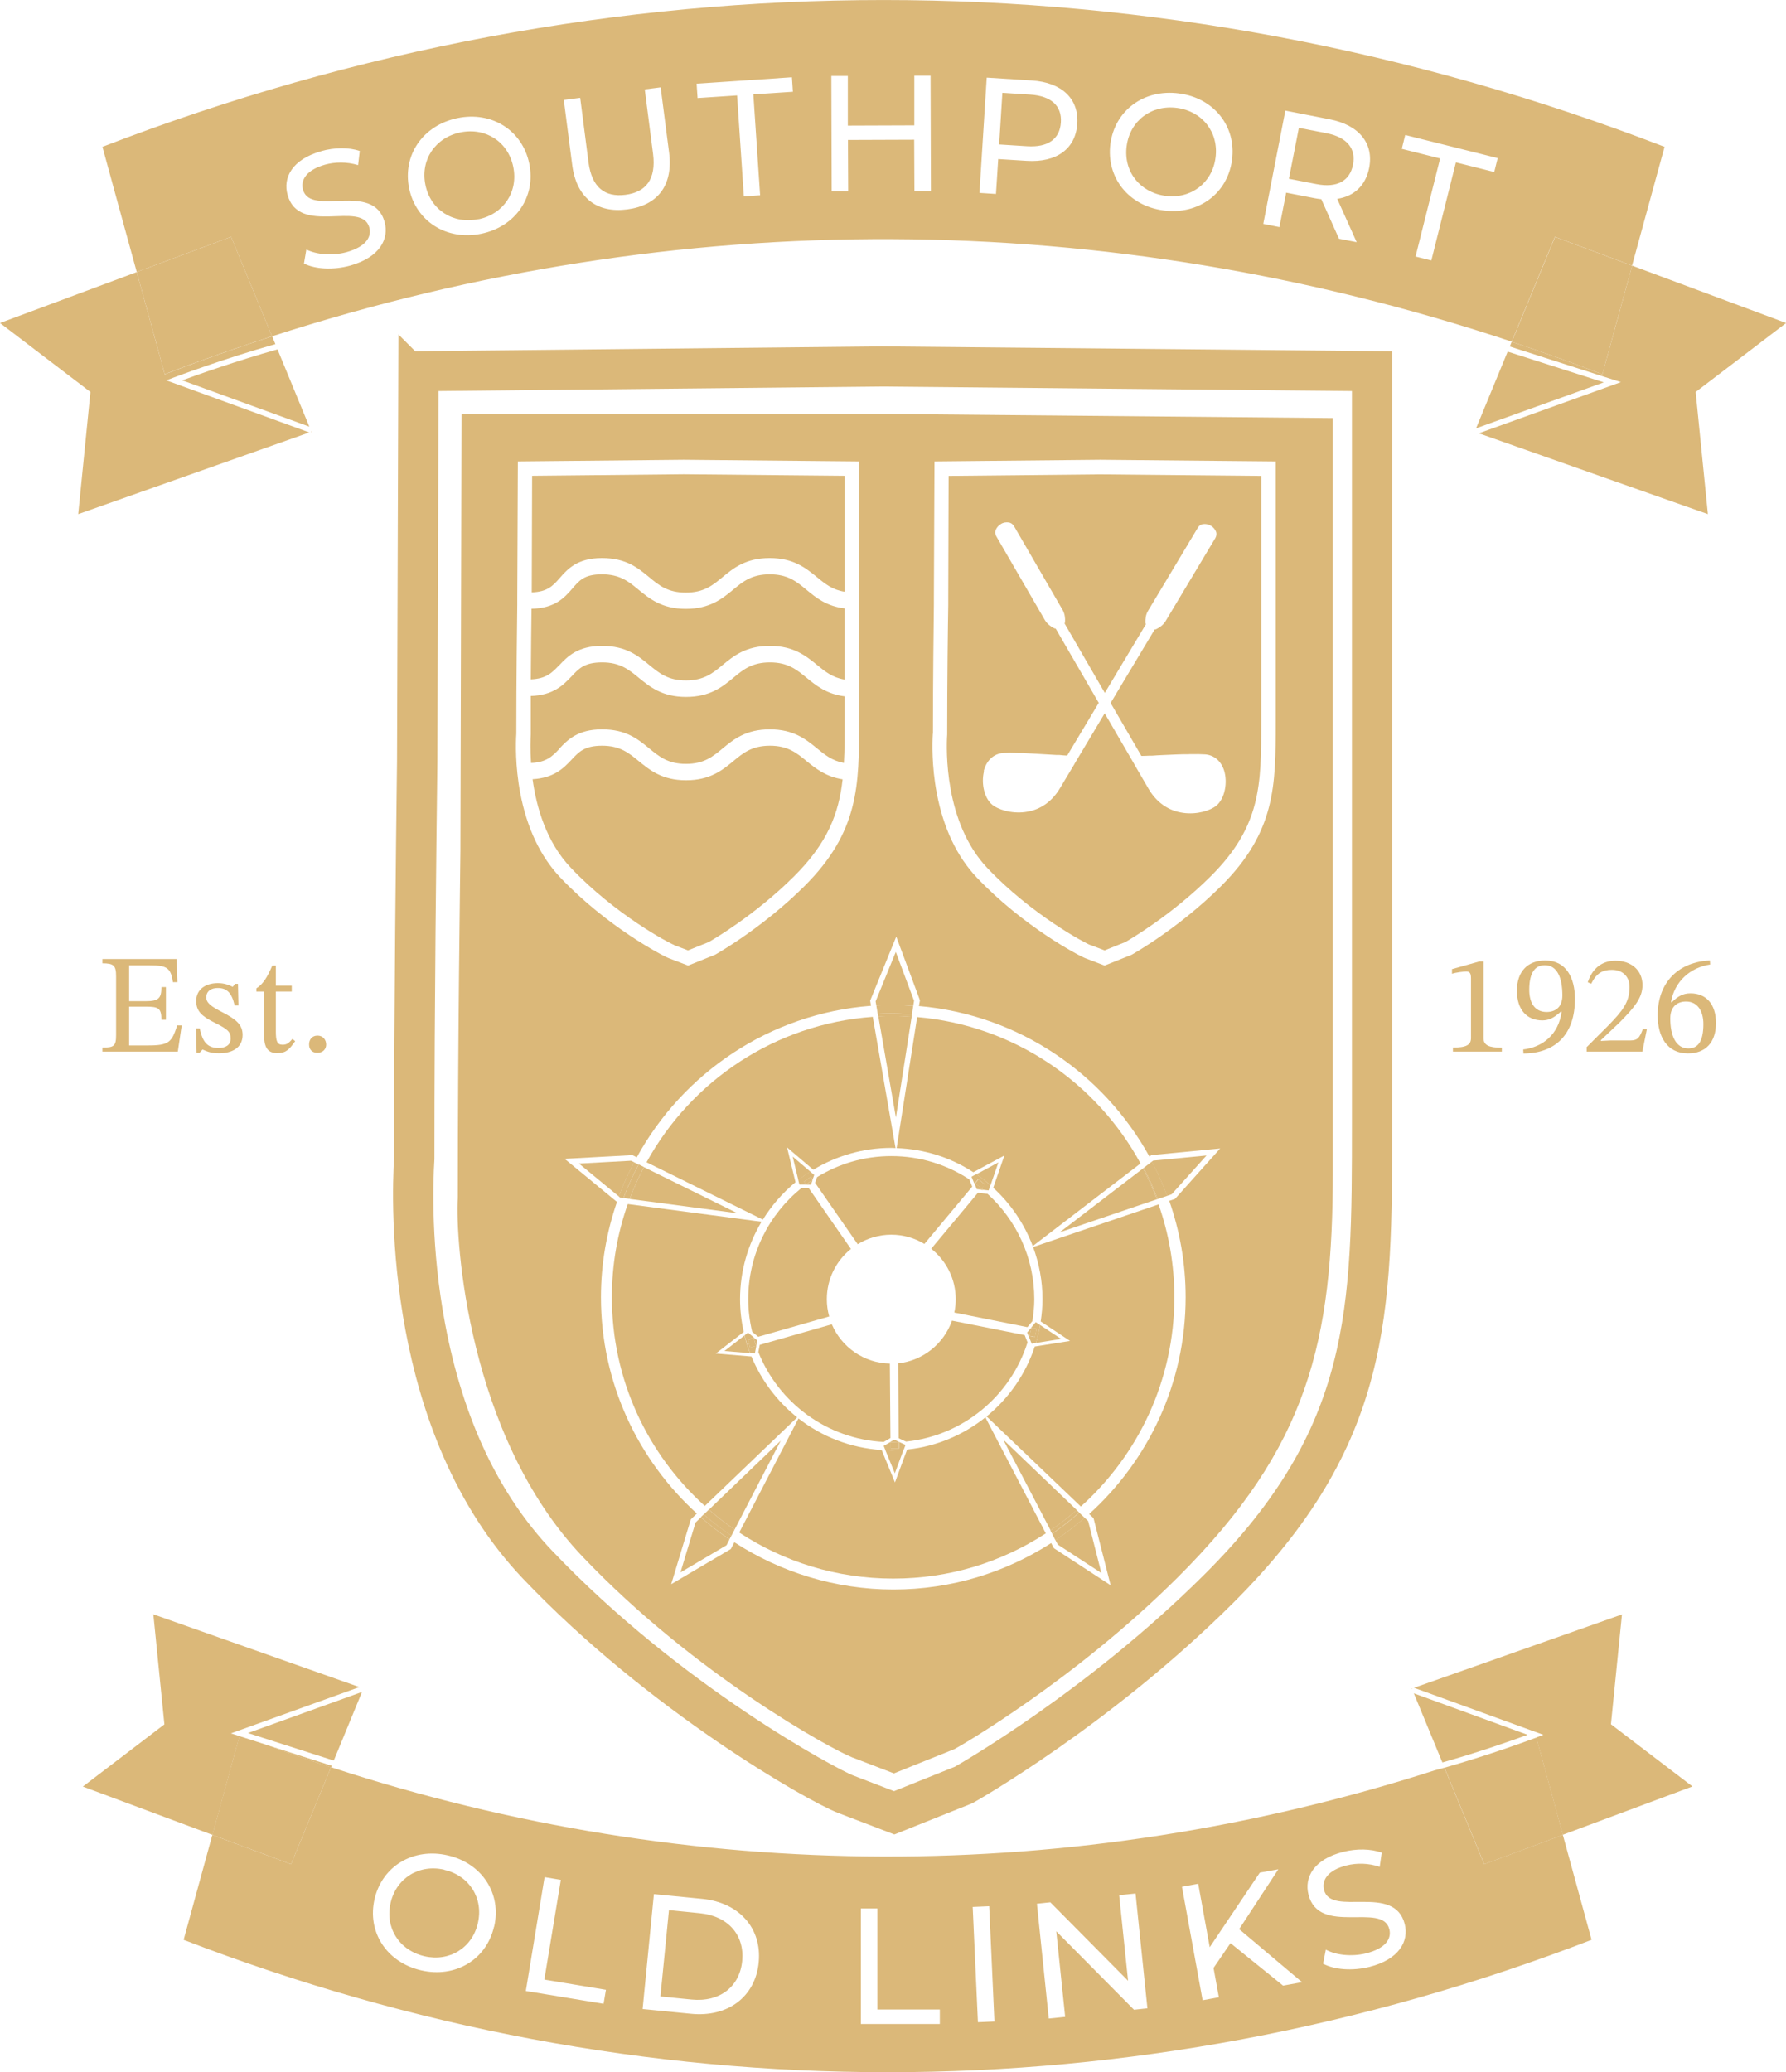 <?xml version="1.0" encoding="UTF-8"?>
<svg id="Layer_2" data-name="Layer 2" xmlns="http://www.w3.org/2000/svg" viewBox="0 0 150.47 174.56">
  <defs>
    <style>
      .cls-1 {
        fill: none;
      }

      .cls-1, .cls-2 {
        stroke-width: 0px;
      }

      .cls-3 {
        stroke: #dbb879;
        stroke-miterlimit: 10;
        stroke-width: 2px;
      }

      .cls-3, .cls-2 {
        fill: #dbb879;
      }
    </style>
  </defs>
  <g id="Layer_1-2" data-name="Layer 1">
    <g>
      <path class="cls-1" d="m130.15,81.31c-.77,0-1.31.55-1.31,2.07,0,1.11.48,1.87,1.46,1.87.69,0,1.32-.37,1.32-1.39,0-1.49-.43-2.55-1.48-2.55Z"/>
      <path class="cls-1" d="m35.84,64.13l-.02,1.68c-.06,5-.23,18.28-.23,31.81-.13,2.11-.29,7.62.92,14.09,1.53,8.15,4.65,14.74,9.25,19.59,10.98,11.56,24.33,18.65,25.73,19.19l3.83,1.47,5.56-2.23c.51-.28,11.32-6.46,21.3-16.4,12.71-12.66,12.71-23.02,12.71-38.69V31.95l-40.64-.39-38.32.39-.1,32.18Zm2.72,36.8c0-13.66.2-27.11.22-29.25l.09-36.81h35.51l37.9.35v63.46c0,14.28-2.03,23.21-13.09,34.22-8.73,8.69-18.4,14.25-18.78,14.44l-5.11,2.05-3.57-1.37c-1.56-.6-13.18-6.89-22.69-16.91-9.68-10.18-10.71-26.66-10.49-30.18Z"/>
      <path class="cls-1" d="m142.06,84.37c-.69,0-1.33.38-1.33,1.42,0,1.47.49,2.53,1.52,2.53.8,0,1.27-.54,1.27-2.05,0-1.07-.48-1.9-1.46-1.9Z"/>
      <path class="cls-2" d="m27.89,148.88l.06-.13-5.59-1.79c1.84.68,3.69,1.32,5.54,1.93Z"/>
      <polygon class="cls-2" points="28.12 148.31 30.5 142.53 20.89 145.99 28.12 148.31"/>
      <path class="cls-2" d="m19.45,146.02l10.83-3.9-17.36-6.13.93,9.27-6.87,5.24,10.92,4.07c.76-2.77,1.52-5.55,2.28-8.32l-.72-.23Z"/>
      <polygon class="cls-2" points="118.95 142.25 118.97 142.3 118.99 142.23 118.95 142.25"/>
      <path class="cls-2" d="m119.12,142.66l2.4,5.81c3.07-.86,5.97-1.89,7.18-2.33l-9.58-3.49Z"/>
      <path class="cls-2" d="m135.72,145.27l.93-9.27-17.52,6.18,10.9,3.96-.58.22s-.02,0-.02,0c.75,2.73,1.5,5.47,2.24,8.2l10.92-4.07-6.87-5.24Z"/>
      <path class="cls-2" d="m58.97,161.17l-2.61-.26-.72,7.27,2.61.26c2.39.24,4.07-1.08,4.28-3.25.21-2.17-1.18-3.79-3.57-4.02Z"/>
      <path class="cls-2" d="m37.45,157.51c-2.12-.5-4.05.68-4.54,2.78-.49,2.1.72,4,2.84,4.5,2.1.49,4.03-.69,4.51-2.78.49-2.1-.72-4.01-2.82-4.49Z"/>
      <path class="cls-2" d="m121.7,148.91c-.28.08-.57.16-.85.23-30.44,9.76-62.54,9.67-92.96-.27l-3.37,8.17-6.63-2.47c-.81,2.95-1.61,5.89-2.42,8.84,38.55,14.87,80.07,14.87,118.62,0-.81-2.95-1.61-5.89-2.42-8.84l-6.63,2.47-3.35-8.13Zm-80.08,13.4c-.65,2.79-3.27,4.34-6.15,3.67-2.91-.68-4.56-3.25-3.91-6.02.65-2.77,3.27-4.34,6.18-3.66,2.88.67,4.54,3.23,3.89,6.01Zm9.24,6.49l-6.56-1.08,1.58-9.59,1.37.23-1.39,8.4,5.19.86-.2,1.19Zm13.06-3.48c-.28,2.88-2.59,4.63-5.7,4.32l-4.08-.4.95-9.68,4.08.4c3.11.31,5.03,2.48,4.75,5.35Zm15.26,5.18h-6.65s0-9.73,0-9.73h1.39s0,8.51,0,8.51h5.26s0,1.21,0,1.21Zm3.21-.15l-.44-9.71,1.39-.06.44,9.71-1.39.06Zm13.15-1.05l-6.55-6.61.75,7.21-1.38.14-1-9.67,1.13-.12,6.55,6.61-.75-7.21,1.38-.14,1,9.67-1.13.12Zm12.56-2.03l-4.43-3.58-1.43,2.09.45,2.47-1.37.25-1.74-9.56,1.37-.25.97,5.34,4.22-6.28,1.56-.28-3.3,5.04,5.3,4.47-1.6.29Zm7.28-1.58c-1.44.36-2.98.24-3.91-.27l.23-1.18c.86.46,2.17.61,3.39.31,1.63-.41,2.17-1.22,1.96-2.04-.58-2.3-5.92.59-6.81-2.91-.37-1.45.45-2.98,2.93-3.6,1.1-.28,2.32-.27,3.24.07l-.17,1.19c-.95-.32-1.94-.33-2.78-.12-1.6.4-2.12,1.25-1.91,2.07.58,2.3,5.93-.58,6.8,2.88.36,1.44-.48,2.97-2.97,3.6Z"/>
      <path class="cls-2" d="m27.89,148.88c-1.85-.61-3.7-1.25-5.54-1.93l-2.18-.7c-.76,2.77-1.52,5.55-2.28,8.32l6.63,2.47,3.37-8.17Z"/>
      <path class="cls-2" d="m121.7,148.91l3.35,8.13,6.63-2.47c-.75-2.73-1.5-5.47-2.24-8.2-.21.08-3.83,1.44-7.74,2.54Z"/>
      <path class="cls-2" d="m56.78,79.61l1.18.45,1.75-.7c.26-.15,3.87-2.23,7.2-5.55,2.81-2.8,3.76-5.27,4.08-8.16-1.41-.22-2.27-.91-3.03-1.53-.84-.69-1.58-1.3-3.09-1.3s-2.25.6-3.09,1.3c-.92.76-1.96,1.61-3.98,1.61s-3.06-.86-3.98-1.61c-.84-.69-1.58-1.3-3.09-1.3s-1.97.53-2.6,1.2c-.65.69-1.46,1.52-3.26,1.62.32,2.36,1.16,5.3,3.23,7.47,3.72,3.92,8.21,6.31,8.69,6.49Z"/>
      <path class="cls-2" d="m91.88,79.61l1.18.45,1.75-.7c.26-.15,3.87-2.23,7.2-5.55,4.25-4.23,4.25-7.72,4.25-13v-20.72l-13.57-.13-12.77.13-.03,10.26v.6c-.03,1.71-.09,6.26-.09,10.88v.04c-.08,1.21-.26,7.42,3.39,11.26,3.72,3.92,8.21,6.31,8.69,6.49Zm-9-14.66c.23-.9.85-1.47,1.67-1.52.32-.02.74-.02,1.26,0,.05,0,.11,0,.17,0h.28c.08.02.14.02.19.02.33.02.68.04,1.04.06l.7.04c.28.02.55.03.82.05h.26c.22.03.44.04.64.05l2.66-4.44-3.63-6.26s-.09,0-.13-.03c-.29-.14-.58-.36-.77-.67l-4.1-7.07c-.1-.17-.12-.38-.04-.56.07-.16.2-.34.43-.48.23-.14.45-.15.63-.13.2.02.37.14.47.31l4.1,7.07c.18.32.22.68.2,1,0,.05-.03.09-.04.13l3.39,5.85,3.46-5.78s-.04-.08-.04-.13c-.01-.32.03-.69.22-1l4.2-7.01c.1-.17.27-.29.47-.3.17-.02.39,0,.63.14.23.14.35.32.42.48.08.18.05.39-.05.56l-4.2,7.01c-.19.31-.49.52-.78.66-.04.02-.09.02-.13.03l-3.71,6.19,2.59,4.46c.2,0,.42-.01.64-.02h.26c.26-.02.54-.04.82-.05l.7-.03c.36-.02.71-.03,1.05-.04.06,0,.12,0,.18,0h.29c.06-.01.12-.01.18-.01.51-.01.93,0,1.25.02.81.06,1.43.63,1.65,1.54.24,1-.03,2.4-.9,2.92-.67.41-1.87.68-3.04.38-1.04-.26-1.89-.94-2.48-1.95l-1.21-2.08s0,0,0-.01l-2.48-4.26-2.54,4.25s0,0,0,.01l-1.24,2.07c-.6,1-1.47,1.67-2.5,1.91-1.17.28-2.37,0-3.03-.42-.85-.53-1.11-1.93-.86-2.93Z"/>
      <path class="cls-2" d="m47.11,63.08c.69-.73,1.55-1.64,3.61-1.64s3.06.86,3.98,1.61c.84.69,1.58,1.3,3.09,1.3s2.25-.6,3.09-1.3c.92-.76,1.96-1.61,3.98-1.61s3.06.86,3.98,1.61c.67.55,1.28,1.04,2.26,1.22.06-1.08.06-2.22.06-3.46v-2.15c-1.52-.19-2.41-.91-3.2-1.56-.84-.69-1.58-1.3-3.09-1.3s-2.25.6-3.09,1.3c-.92.76-1.96,1.61-3.98,1.61s-3.06-.86-3.98-1.61c-.84-.69-1.58-1.3-3.09-1.3s-1.97.53-2.6,1.2c-.67.7-1.5,1.57-3.41,1.63,0,1.04,0,2.11,0,3.19v.04c-.02.38-.06,1.26.02,2.41,1.3-.05,1.79-.56,2.39-1.19Z"/>
      <path class="cls-2" d="m71.74,148.02l3.57,1.37,5.11-2.05c.38-.19,10.05-5.75,18.78-14.44,11.06-11.01,13.09-19.94,13.09-34.22v-63.46l-37.9-.35h-35.51l-.09,36.81c-.02,2.14-.22,15.59-.22,29.25-.22,3.53.82,20,10.49,30.18,9.51,10.01,21.13,16.31,22.69,16.91Zm6.86-86.22c0-4.62.06-9.16.08-10.88v-.59s.05-11.46.05-11.46l13.97-.14,14.78.14v21.92c0,5.38,0,9.27-4.61,13.86-3.56,3.55-7.49,5.76-7.53,5.78l-.05.02-2.23.89-1.62-.62c-.53-.2-5.2-2.65-9.13-6.78-1.69-1.78-2.83-4.18-3.39-7.14-.43-2.29-.38-4.25-.33-5.01Zm-34.77,5.01c-.43-2.29-.38-4.25-.33-5.01,0-4.62.06-9.16.08-10.88v-.59s.05-11.46.05-11.46l13.97-.14,14.78.14v21.92c0,5.38,0,9.27-4.61,13.86-3.56,3.55-7.49,5.76-7.53,5.78l-.05.02-2.22.89-1.62-.62c-.53-.2-5.2-2.65-9.13-6.78-1.69-1.78-2.83-4.18-3.39-7.14Zm9.45,30.5l.37.18c3.9-7.12,11.22-12.11,19.73-12.76l-.07-.43,2.2-5.4,1.99,5.35v.06s-.08.44-.08.44c8.37.73,15.55,5.66,19.42,12.68l.16-.12,5.8-.56-3.81,4.25-.48.16c.89,2.54,1.38,5.27,1.38,8.11,0,7.24-3.14,13.76-8.13,18.27l.37.35,1.44,5.65-4.78-3.12-.23-.43c-3.84,2.47-8.4,3.91-13.29,3.91s-9.54-1.47-13.4-3.98l-.3.57-5.02,2.96,1.65-5.46.51-.49c-4.96-4.51-8.08-11.01-8.08-18.22,0-2.81.48-5.51,1.35-8.03l-4.41-3.63,5.7-.31Z"/>
      <path class="cls-2" d="m47.15,48.7c.66-.75,1.48-1.69,3.56-1.69s3.06.86,3.98,1.61c.84.7,1.58,1.3,3.09,1.3s2.25-.6,3.09-1.3c.92-.76,1.96-1.61,3.98-1.61s3.06.86,3.98,1.61c.69.57,1.31,1.07,2.34,1.23v-9.77l-13.57-.13-12.77.13-.03,9.82c1.32-.04,1.79-.56,2.36-1.21Z"/>
      <path class="cls-2" d="m47.11,56.05c.69-.73,1.55-1.64,3.61-1.64s3.06.86,3.98,1.61c.84.69,1.58,1.3,3.09,1.3s2.25-.6,3.09-1.3c.92-.76,1.96-1.61,3.98-1.61s3.06.86,3.98,1.61c.68.56,1.3,1.06,2.32,1.23v-6c-1.53-.18-2.42-.91-3.22-1.57-.84-.7-1.58-1.3-3.09-1.3s-2.25.6-3.09,1.3c-.92.76-1.96,1.61-3.98,1.61s-3.06-.86-3.98-1.61c-.84-.7-1.58-1.3-3.09-1.3s-1.92.54-2.51,1.22c-.64.74-1.44,1.64-3.42,1.68-.02,1.23-.04,3.41-.06,5.95,1.3-.05,1.79-.56,2.39-1.19Z"/>
      <path class="cls-3" d="m34.56,30.58l-.11,33.55-.02,1.68c-.06,5-.23,18.29-.23,31.78-.23,3.7-.79,22.74,10.56,34.68,10.45,11,23.77,18.58,26.24,19.53l4.34,1.66,6.1-2.44.05-.02c.1-.05,11.39-6.42,21.68-16.66,13.12-13.07,13.12-23.65,13.12-39.67V30.58l-42.02-.4-39.7.41Zm80.34,1.37v62.69c0,15.68,0,26.03-12.71,38.69-9.98,9.94-20.8,16.11-21.3,16.4l-5.56,2.23-3.83-1.47c-1.4-.54-14.74-7.62-25.73-19.19-4.61-4.85-7.72-11.44-9.25-19.59-1.22-6.47-1.05-11.98-.92-14.09,0-13.52.17-26.81.23-31.81l.02-1.68.1-32.18,38.32-.39,40.64.39Z"/>
      <path class="cls-2" d="m127.36,28.79l-.16.4,9.36,3-11.97,4.31,19.3,6.81-1.03-10.29,7.62-5.81-12.97-4.83c-.84,3.05-1.67,6.1-2.51,9.15-2.53-.98-5.08-1.89-7.64-2.74Z"/>
      <polygon class="cls-2" points="127.02 29.62 124.36 36.08 135.12 32.21 127.02 29.62"/>
      <path class="cls-2" d="m26.06,36.43l-12.05-4.39.58-.22s4.16-1.58,8.61-2.83l-.27-.66c-3.03.98-6.05,2.04-9.05,3.2-.79-2.87-1.57-5.74-2.36-8.61L0,27.21l7.62,5.81-1.03,10.29,19.47-6.88Z"/>
      <path class="cls-2" d="m26.06,35.94l-2.68-6.51c-3.46.97-6.73,2.13-8.03,2.61l10.71,3.9Z"/>
      <polygon class="cls-2" points="26.24 36.37 26.21 36.32 26.19 36.39 26.24 36.37"/>
      <path class="cls-2" d="m89.38,10.32c.09-1.39-.79-2.23-2.57-2.35l-2.36-.15-.27,4.35,2.36.15c1.77.11,2.75-.62,2.84-2.01Z"/>
      <path class="cls-2" d="m40.31,18.47c2.11-.43,3.37-2.31,2.93-4.42-.43-2.11-2.33-3.33-4.44-2.9-2.14.44-3.39,2.32-2.96,4.42.43,2.11,2.33,3.33,4.47,2.89Z"/>
      <path class="cls-2" d="m22.92,28.33c34.2-11.06,70.3-10.92,104.44.45l3.64-8.83,6.5,2.42c.91-3.33,1.83-6.67,2.74-10C97.48-4.12,51.4-4.12,8.63,12.37c.96,3.51,1.92,7.03,2.89,10.54l7.95-2.96,3.45,8.38ZM118.38,11.37l7.8,1.95-.29,1.17-3.23-.81-2.07,8.26-1.33-.33,2.07-8.26-3.23-.81.29-1.17Zm-10.08-2.05l3.72.73c2.48.48,3.74,2.03,3.33,4.1-.29,1.47-1.26,2.39-2.69,2.6l1.64,3.65-1.49-.29-1.49-3.33c-.19-.02-.4-.05-.6-.09l-2.36-.46-.57,2.9-1.36-.27,1.86-9.54Zm-14.75,2.81c.37-2.82,2.82-4.65,5.78-4.26,2.93.38,4.84,2.76,4.47,5.59-.37,2.84-2.82,4.65-5.75,4.27-2.96-.38-4.86-2.77-4.5-5.6Zm-10.4-5.59l3.78.24c2.52.16,3.97,1.53,3.83,3.64-.13,2.11-1.74,3.29-4.26,3.13l-2.4-.15-.19,2.94-1.39-.09.61-9.7Zm-11.72-.14v4.18s5.6-.02,5.6-.02v-4.18s1.37,0,1.37,0l.03,9.72h-1.39s-.02-4.33-.02-4.33l-5.58.02.02,4.33h-1.39s-.03-9.72-.03-9.72h1.39Zm-4.71.12l.08,1.21-3.33.22.57,8.5-1.37.09-.57-8.5-3.33.22-.08-1.21,8.02-.54Zm-17.84,1.71l.7,5.43c.28,2.14,1.38,2.97,3.11,2.75,1.74-.22,2.6-1.32,2.33-3.45l-.7-5.43,1.34-.17.71,5.48c.36,2.8-.98,4.47-3.53,4.8-2.53.33-4.27-.95-4.63-3.74l-.71-5.48,1.38-.18Zm-10.34,1.72c2.9-.6,5.47,1.03,6.05,3.83.58,2.8-1.15,5.31-4.04,5.91-2.92.6-5.5-1.04-6.08-3.82-.57-2.79,1.15-5.31,4.07-5.92Zm-11.47,2.78c1.1-.31,2.32-.33,3.24-.01l-.14,1.19c-.96-.29-1.95-.27-2.78-.04-1.59.45-2.09,1.31-1.86,2.12.64,2.29,5.91-.73,6.87,2.7.4,1.43-.4,2.98-2.88,3.68-1.43.4-2.97.31-3.91-.17l.2-1.18c.87.43,2.19.55,3.39.22,1.62-.45,2.14-1.28,1.91-2.09-.64-2.29-5.91.75-6.88-2.73-.41-1.44.37-2.99,2.83-3.68Z"/>
      <path class="cls-2" d="m98.2,16.5c2.13.28,3.94-1.09,4.21-3.22.28-2.14-1.12-3.91-3.25-4.19-2.16-.28-3.96,1.08-4.24,3.22-.28,2.14,1.12,3.91,3.28,4.19Z"/>
      <path class="cls-2" d="m113.99,13.88c.27-1.36-.5-2.32-2.24-2.66l-2.32-.45-.84,4.29,2.32.45c1.74.34,2.81-.27,3.08-1.63Z"/>
      <path class="cls-2" d="m127.36,28.79c2.56.85,5.11,1.76,7.64,2.74.83-3.05,1.67-6.1,2.51-9.15l-6.5-2.42-3.64,8.83Z"/>
      <path class="cls-2" d="m22.92,28.33l-3.45-8.38-7.95,2.96c.79,2.87,1.57,5.74,2.36,8.61,3-1.16,6.02-2.21,9.05-3.2Z"/>
      <path class="cls-2" d="m63.3,114.27l-2.99-.25,2.35-1.82c-.2-.89-.31-1.81-.31-2.76,0-2.38.67-4.61,1.81-6.52l-11.27-1.49c-.87,2.46-1.34,5.1-1.34,7.85,0,6.97,3.02,13.24,7.83,17.58l7.78-7.46c-1.68-1.35-3.02-3.11-3.85-5.13Z"/>
      <path class="cls-2" d="m82,98.75l2.62-1.41-.94,2.72c1.47,1.34,2.61,3.02,3.33,4.91l9.08-6.96c-3.71-6.83-10.69-11.64-18.82-12.33l-1.73,11.04c2.38.08,4.59.81,6.46,2.03Z"/>
      <path class="cls-2" d="m69.86,110.9c-.13-.46-.2-.95-.2-1.46,0-1.71.79-3.23,2.03-4.23l-3.56-5.13h-.61c-2.73,2.21-4.48,5.58-4.48,9.36,0,.95.12,1.86.33,2.75l.51.42,5.98-1.71Z"/>
      <path class="cls-2" d="m87.83,109.44c0,.64-.06,1.26-.15,1.88l2.47,1.64-2.97.47c-.77,2.33-2.19,4.37-4.06,5.89l7.94,7.59c4.83-4.34,7.88-10.63,7.88-17.63,0-2.74-.47-5.37-1.33-7.82l-10.57,3.59c.5,1.37.79,2.84.79,4.39Z"/>
      <path class="cls-2" d="m76.42,122.12l-1.02,2.76-1.12-2.73c-2.63-.17-5.05-1.13-7.01-2.66l-4.99,9.61c3.73,2.45,8.18,3.88,12.97,3.88s9.15-1.4,12.86-3.81l-5.09-9.77c-1.85,1.47-4.11,2.45-6.59,2.71Z"/>
      <path class="cls-2" d="m67.02,99.59l-.71-2.93,2.21,1.88c1.92-1.16,4.17-1.84,6.57-1.84.12,0,.24.01.36.02l-1.92-11.06c-8.22.59-15.29,5.39-19.06,12.25l9.8,4.83c.74-1.19,1.67-2.26,2.75-3.15Z"/>
      <path class="cls-2" d="m78.45,105.19c1.26,1,2.07,2.53,2.07,4.26,0,.39-.04.76-.12,1.12l6.16,1.23.42-.51c.09-.6.16-1.21.16-1.84,0-3.52-1.52-6.68-3.94-8.88l-.81-.09-3.94,4.72Z"/>
      <path class="cls-2" d="m72.25,104.82c.83-.51,1.8-.81,2.84-.81s1.98.29,2.79.78l4.03-4.83-.25-.61c-1.89-1.24-4.14-1.96-6.57-1.96-2.29,0-4.43.65-6.25,1.77l-.17.48,3.59,5.17Z"/>
      <path class="cls-2" d="m74.98,114.87c-2.2-.04-4.09-1.4-4.9-3.31l-6.07,1.73-.12.61c1.7,4.26,5.76,7.32,10.56,7.57l.57-.33-.05-6.26Z"/>
      <path class="cls-2" d="m80.21,111.24c-.68,1.94-2.43,3.38-4.54,3.61l.05,6.31.61.28c4.83-.5,8.82-3.86,10.24-8.36l-.24-.61-6.13-1.22Z"/>
      <path class="cls-2" d="m76.94,84.73l.07-.42-1.54-4.12-1.7,4.17.06.34c.47-.03.94-.04,1.41-.04.57,0,1.14.03,1.7.07Z"/>
      <path class="cls-2" d="m76.8,85.64c-.51-.03-1.03-.06-1.55-.06-.42,0-.84.01-1.25.03l1.48,8.53,1.33-8.5Z"/>
      <path class="cls-2" d="m76.83,85.46l.11-.73c-.56-.04-1.13-.07-1.7-.07-.47,0-.95.02-1.41.04l.12.71c.35-.02.7-.03,1.06-.03.61,0,1.22.03,1.82.08Z"/>
      <path class="cls-2" d="m76.8,85.64l.03-.18c-.6-.04-1.2-.08-1.82-.08-.35,0-.71.01-1.06.03l.04.21c.42-.02.83-.03,1.25-.03.52,0,1.04.02,1.55.06Z"/>
      <path class="cls-2" d="m98.71,100.61l2.94-3.27-4.49.43-.12.09c.49.93.92,1.89,1.29,2.88l.37-.13Z"/>
      <path class="cls-2" d="m97.46,101.03c-.33-.9-.72-1.76-1.16-2.6l-7.02,5.38,8.18-2.78Z"/>
      <path class="cls-2" d="m98.34,100.73c-.37-.99-.8-1.95-1.29-2.88l-.69.53c.44.85.83,1.72,1.17,2.63l.81-.27Z"/>
      <path class="cls-2" d="m97.53,101.01c-.34-.9-.73-1.78-1.17-2.63l-.06.05c.44.84.83,1.71,1.16,2.6l.07-.02Z"/>
      <path class="cls-2" d="m53.17,97.78l-4.39.24,3.36,2.77c.37-.99.8-1.95,1.29-2.88l-.25-.12Z"/>
      <path class="cls-2" d="m62.1,102.19l-7.85-3.87c-.45.86-.86,1.76-1.2,2.68l9.06,1.2Z"/>
      <path class="cls-2" d="m53.42,97.91c-.49.93-.92,1.89-1.29,2.88l.12.1.27.04c.37-.97.8-1.92,1.28-2.83l-.39-.19Z"/>
      <path class="cls-2" d="m54.25,98.31l-.44-.22c-.49.91-.91,1.85-1.28,2.83l.52.07c.35-.92.75-1.81,1.2-2.68Z"/>
      <path class="cls-2" d="m89.11,130.11l3.68,2.4-1.11-4.37-.3-.29c-.78.68-1.6,1.31-2.46,1.89l.19.36Z"/>
      <path class="cls-2" d="m88.5,128.92c.77-.52,1.51-1.1,2.22-1.71l-6.2-5.94,3.99,7.64Z"/>
      <path class="cls-2" d="m88.92,129.75c.86-.58,1.68-1.21,2.46-1.89l-.46-.44c-.72.64-1.48,1.24-2.28,1.79l.28.54Z"/>
      <path class="cls-2" d="m88.64,129.2c.8-.55,1.56-1.15,2.28-1.79l-.21-.2c-.71.61-1.44,1.18-2.22,1.71l.15.28Z"/>
      <path class="cls-2" d="m58.6,128.25l-1.27,4.21,3.88-2.29.25-.49c-.84-.57-1.64-1.2-2.41-1.86l-.45.44Z"/>
      <path class="cls-2" d="m59.72,127.17c.69.6,1.41,1.16,2.17,1.68l3.89-7.49-6.06,5.82Z"/>
      <path class="cls-2" d="m59.05,127.81c.76.67,1.56,1.29,2.41,1.86l.16-.31c-.81-.55-1.59-1.15-2.33-1.79l-.24.23Z"/>
      <path class="cls-2" d="m59.29,127.58c.74.64,1.51,1.24,2.33,1.79l.27-.52c-.76-.52-1.48-1.08-2.17-1.68l-.43.41Z"/>
      <path class="cls-2" d="m82.14,99.69s-.04-.03-.06-.05l.03.08.03-.03Z"/>
      <path class="cls-2" d="m82.69,100.11l-.09.11.25.03c-.05-.04-.1-.09-.16-.13Z"/>
      <path class="cls-2" d="m84.12,97.92l-1.86,1c.42.29.81.6,1.19.93l.67-1.93Z"/>
      <path class="cls-2" d="m82.43,99.33l.53.44-.28.33c.05.04.1.09.16.13l.45.05.15-.44c-.38-.33-.77-.65-1.19-.93l-.4.22.21.51s.04.03.06.05l.3-.36Z"/>
      <path class="cls-2" d="m82.14,99.69l-.03.03.18.45.31.04.09-.11c-.18-.15-.37-.28-.56-.42Z"/>
      <path class="cls-2" d="m82.97,99.78l-.53-.44-.3.36c.19.14.38.27.56.42l.28-.33Z"/>
      <path class="cls-2" d="m67.88,99.81h.04s-.02-.02-.02-.02c0,0-.02.01-.03.02Z"/>
      <path class="cls-2" d="m66.78,97.43l.48,1.98c.32-.25.66-.49,1.01-.71l-1.49-1.27Z"/>
      <path class="cls-2" d="m67.74,99.54l.57-.4.15.22.14-.38-.34-.29c-.35.22-.68.46-1.01.71l.1.39h.53s.02-.01.03-.02l-.17-.24Z"/>
      <path class="cls-2" d="m68.46,99.39c-.19.12-.37.26-.54.39l.02.02h.38s.15-.42.15-.42Z"/>
      <path class="cls-2" d="m67.74,99.54l.17.24c.18-.13.36-.27.54-.39v-.03s-.14-.22-.14-.22l-.57.4Z"/>
      <path class="cls-2" d="m86.9,111.82l-.03.04h.03s0-.02,0-.04Z"/>
      <path class="cls-2" d="m89.4,112.79l-1.77-1.17c-.09.51-.2,1.02-.35,1.51l2.12-.34Z"/>
      <path class="cls-2" d="m86.66,112.53l.04.1s.01-.06.02-.08h-.06Z"/>
      <path class="cls-2" d="m87.32,111.95l-.14.68-.47-.09s-.01.06-.02.08l.23.57.36-.06c.15-.49.26-1,.35-1.51l-.37-.24-.37.44s0,.03,0,.04l.43.09Z"/>
      <path class="cls-2" d="m86.66,112.53h.06c.06-.21.13-.43.17-.66h-.03s-.32.38-.32.38l.11.28Z"/>
      <path class="cls-2" d="m87.32,111.95l-.43-.09c-.05.23-.11.45-.17.67l.47.09.14-.68Z"/>
      <path class="cls-2" d="m63.55,112.7l-.07-.06s.01.05.02.07h.05Z"/>
      <polygon class="cls-2" points="63.71 113.39 63.72 113.38 63.71 113.38 63.71 113.39"/>
      <path class="cls-2" d="m61.04,113.81l2.15.18c-.19-.48-.34-.98-.47-1.49l-1.69,1.31Z"/>
      <path class="cls-2" d="m63.2,113.52l-.19-.67.49-.14s-.01-.05-.02-.07l-.46-.38-.29.23c.13.51.28,1.01.47,1.49l.4.03.12-.63s0,0,0-.01l-.51.14Z"/>
      <path class="cls-2" d="m63.55,112.7h-.05c.06.24.13.46.21.68h0s.09-.46.09-.46l-.26-.21Z"/>
      <path class="cls-2" d="m63.2,113.52l.51-.14c-.08-.22-.15-.44-.21-.66l-.49.14.19.67Z"/>
      <path class="cls-2" d="m75.04,121.45l-.06.03s.04,0,.06,0v-.04Z"/>
      <polygon class="cls-2" points="75.74 121.46 75.73 121.46 75.73 121.46 75.74 121.46"/>
      <path class="cls-2" d="m74.59,122.16l.8,1.95.73-1.97c-.34.03-.68.05-1.03.05-.17,0-.33-.02-.5-.03Z"/>
      <path class="cls-2" d="m75.74,122.02h-.69s0-.53,0-.53c-.02,0-.04,0-.06,0l-.54.31.15.37c.17,0,.33.03.5.03.35,0,.69-.02,1.03-.05l.16-.43-.54-.25s0,0,0,0v.56Z"/>
      <path class="cls-2" d="m75.04,121.45v.04s.03,0,.05,0c.22,0,.43-.02.64-.03h0s-.39-.18-.39-.18l-.31.17Z"/>
      <path class="cls-2" d="m75.74,122.02v-.56c-.22.01-.43.03-.65.03-.02,0-.03,0-.05,0v.53s.7,0,.7,0Z"/>
      <path class="cls-2" d="m8.63,88.23v.36h6.35l.33-2.21h-.38c-.46,1.42-.68,1.7-2.52,1.69h-1.53v-3.27h1.39c1.09,0,1.33.13,1.33,1.11h.38v-2.76h-.38c0,.96-.24,1.19-1.33,1.19h-1.39v-3.02h1.75c1.46,0,1.76.23,1.94,1.42h.38l-.07-1.95h-6.25v.36c.96,0,1.15.19,1.15,1.09v4.96c0,.93-.19,1.05-1.15,1.05Z"/>
      <path class="cls-2" d="m18.41,88.28c-.88,0-1.33-.42-1.58-1.64h-.31l.04,2.05h.25l.25-.27h.02c.31.13.67.31,1.36.31,1.07,0,2-.43,2-1.55,0-.88-.58-1.32-1.67-1.89-1-.51-1.39-.81-1.39-1.27,0-.54.42-.79.96-.79.73,0,1.17.34,1.43,1.47h.32l-.04-1.82h-.24l-.2.25h-.01c-.3-.14-.65-.31-1.25-.31-1.02,0-1.82.52-1.82,1.5,0,.88.49,1.3,1.57,1.84,1.11.55,1.33.77,1.33,1.33s-.43.79-1.02.79Z"/>
      <path class="cls-2" d="m23.39,88.71c.76,0,1.01-.36,1.48-1l-.23-.19c-.3.33-.45.49-.83.49-.46,0-.57-.29-.57-1.13v-3.35h1.34v-.5h-1.34v-1.69s-.3,0-.3,0c-.43,1.01-.79,1.57-1.34,1.92v.27h.65v3.69c0,1.07.34,1.5,1.14,1.5Z"/>
      <path class="cls-2" d="m26.04,87.99c0,.4.23.7.7.7s.74-.32.74-.69c0-.4-.26-.76-.73-.76s-.71.34-.71.75Z"/>
      <path class="cls-2" d="m122.41,88.26v.33h4.12v-.33c-1.09,0-1.54-.21-1.54-.8v-6.47h-.35l-2.31.65v.39c.37-.12.98-.19,1.21-.19.3,0,.39.17.39.58v5.03c0,.59-.42.8-1.54.8Z"/>
      <path class="cls-2" d="m128.33,88.4l.02.35c2.63-.02,4.34-1.54,4.34-4.6,0-1.76-.73-3.24-2.5-3.24-1.5,0-2.39.94-2.39,2.55s.85,2.5,2.14,2.5c.59,0,1.02-.25,1.56-.74h.07c-.26,1.94-1.61,3-3.25,3.19Zm1.97-3.15c-.99,0-1.46-.76-1.46-1.87,0-1.52.54-2.07,1.31-2.07,1.05,0,1.48,1.06,1.48,2.55,0,1.02-.63,1.39-1.32,1.39Z"/>
      <path class="cls-2" d="m133.68,88.19v.4h4.69l.38-1.9h-.34c-.27.71-.43.96-1.06.96h-1.65l-.83.04v-.06l1.57-1.49c1.26-1.27,1.94-2.09,1.94-3.15,0-1.25-.94-2.06-2.28-2.06-1.15,0-1.96.67-2.33,1.82l.29.12c.44-.89.96-1.17,1.74-1.17.92,0,1.49.57,1.49,1.46,0,1.25-.59,2-1.77,3.21l-1.81,1.81Z"/>
      <path class="cls-2" d="m142.41,83.68c-.62,0-1.06.26-1.55.74h-.08c.3-1.75,1.63-2.92,3.3-3.17l-.02-.34c-2.56.11-4.4,1.76-4.4,4.63,0,1.75.77,3.2,2.55,3.2,1.5,0,2.36-.94,2.36-2.56s-.85-2.5-2.14-2.5Zm-.17,4.64c-1.04,0-1.52-1.06-1.52-2.53,0-1.04.64-1.42,1.33-1.42.99,0,1.46.83,1.46,1.9,0,1.51-.48,2.05-1.27,2.05Z"/>
    </g>
  </g>
</svg>